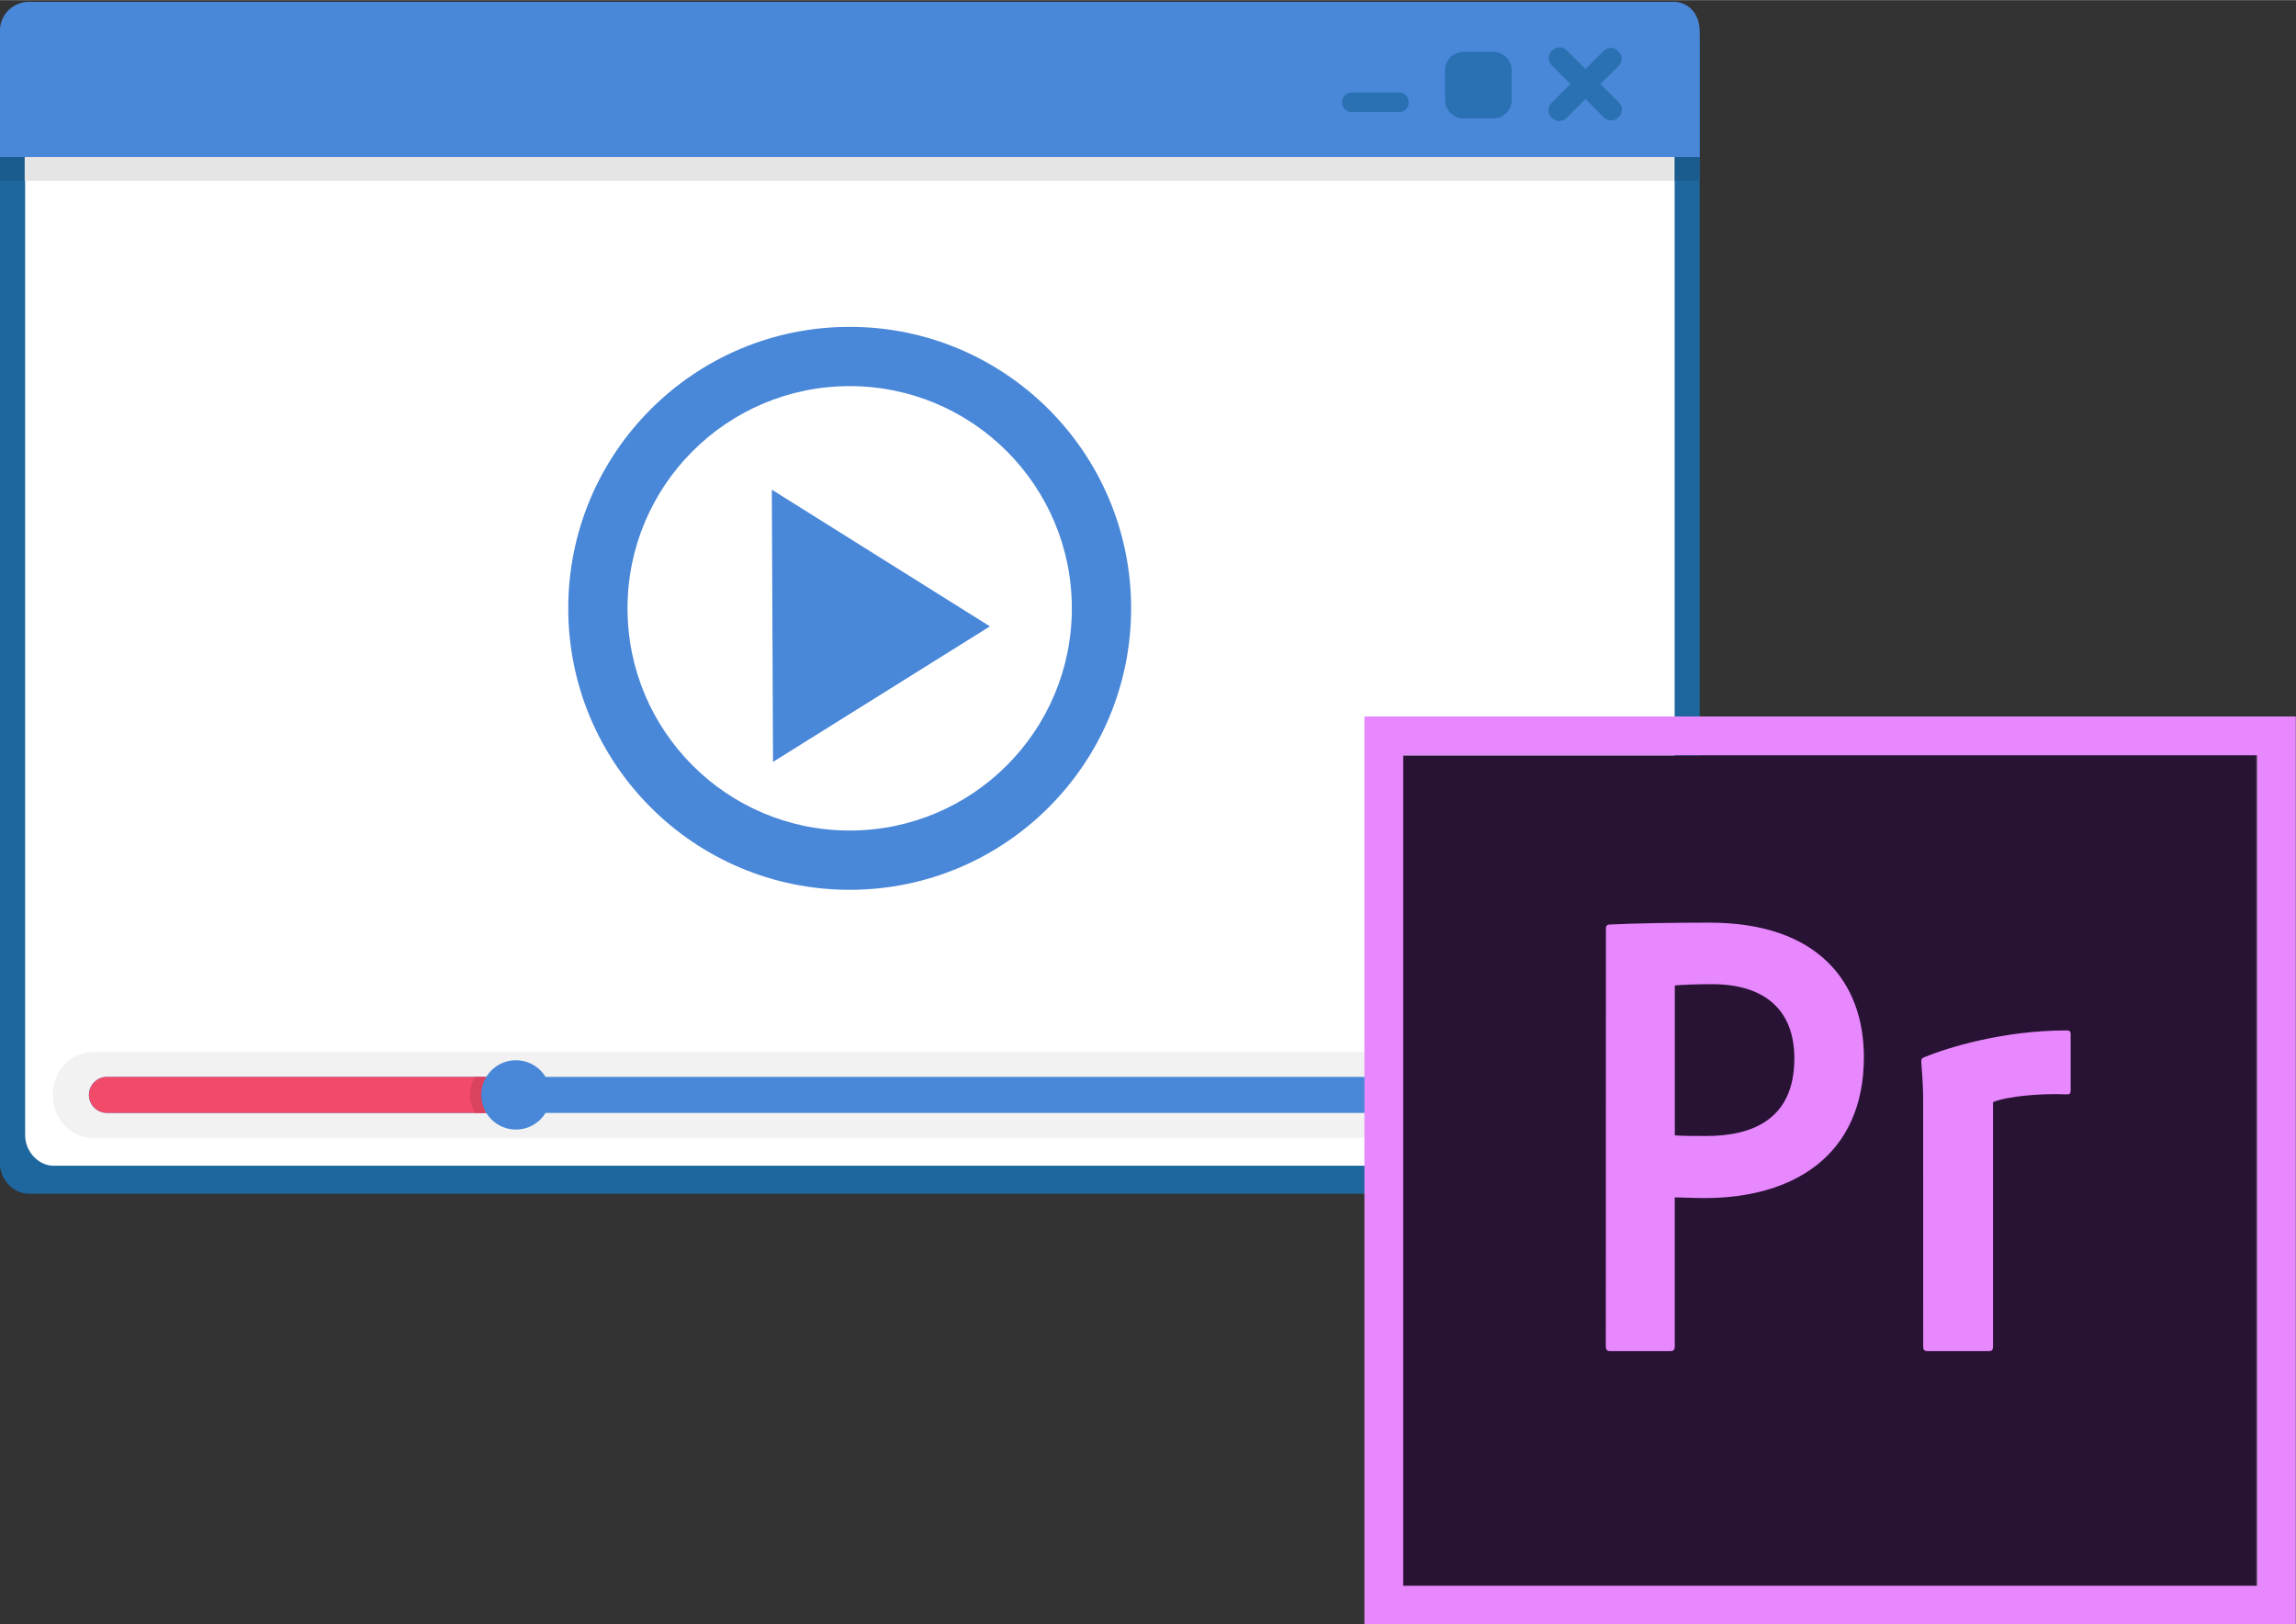 <?xml version="1.0" encoding="UTF-8"?>
<svg width="220" height="155.6" version="1.1" viewBox="0 0 220 155.573" xml:space="preserve" xmlns="http://www.w3.org/2000/svg"><rect x="0" y="0" width="220" height="155.573" fill="#333333" stroke="none"/><g transform="matrix(1.333 0 0 -1.333 -124 296.3)"><g transform="scale(.1)"><g><path d="m2152 1387c0-12.12-7.928-22.04-18.93-22.04h-1182c-11.01 0-20.93 9.918-20.93 22.04v806c0 12.12 9.918 20.94 20.93 20.94h1182c11 0 18.93-8.826 18.93-20.94v-806" fill="#1e679e"/><path d="m2134 1407c0-11.76-7.692-21.9-18.38-21.9h-1147c-10.68 0-20.31 10.13-20.31 21.9v782.3c0 11.76 9.628 20.84 20.31 20.84h1147c10.68 0 18.38-9.076 18.38-20.84v-782.3" fill="#fff"/><path d="m2152 2093h-17.94v95.75c0 6.441-2.306 12.07-6.148 15.86h5.152c11 0 18.93-8.826 18.93-20.94v-90.66m-1204 0h-17.94v90.66c0 12.12 9.918 20.94 20.93 20.94h4.263c-4.366-3.78-7.252-9.414-7.252-15.86v-95.75" fill="#1b5c8e"/><path d="m2134 2093h-1186v95.75c0 6.441 2.886 12.07 7.252 15.86h1172c3.842-3.78 6.148-9.414 6.148-15.86v-95.75" fill="#e5e5e5"/><path d="m2152 2110v90.66c0 12.12-7.928 20.94-18.93 20.94h-1182c-11.01 0-20.93-8.826-20.93-20.94v-90.66h1222" fill="#4987d8"/></g><g fill="#2971b2"><path d="m2046 2138c2.804-2.804 7.35-2.804 10.15 0l37.63 37.63c2.806 2.802 2.806 7.35 0 10.15l-0.596 0.598c-2.804 2.804-7.35 2.804-10.15 0l-37.63-37.63c-2.804-2.804-2.804-7.35 0-10.15l0.598-0.6"/><path d="m2094 2139c2.804 2.804 2.804 7.348 0 10.15l-37.63 37.63c-2.802 2.804-7.35 2.804-10.15 0l-0.598-0.596c-2.804-2.804-2.804-7.35 0-10.15l37.63-37.63c2.804-2.806 7.35-2.806 10.15 0l0.6 0.598"/><path d="m1969 2151c0-7.292 5.913-13.2 13.2-13.2h21.42c7.292 0 13.2 5.913 13.2 13.2v21.42c0 7.292-5.913 13.2-13.2 13.2h-21.42c-7.292 0-13.2-5.913-13.2-13.2v-21.42"/><path d="m1895 2149c0-3.647 2.956-6.602 6.602-6.602h34.62c3.647 0 6.602 2.955 6.602 6.602v0.745c0 3.647-2.955 6.602-6.602 6.602h-34.62c-3.647 0-6.602-2.955-6.602-6.602v-0.745"/></g><g><path d="m2106 1436c0-17.5-12.94-30.89-28.9-30.89h-1080c-15.96 0-28.9 13.39-28.9 30.89s12.94 30.89 28.9 30.89h1080c15.96 0 28.9-13.39 28.9-30.89" fill="#f2f2f2"/><path d="m2090 1436c0-7.154-5.799-12.95-12.95-12.95h-1070c-7.154 0-12.95 5.799-12.95 12.95s5.799 12.95 12.95 12.95h1070c7.154 0 12.95-5.799 12.95-12.95" fill="#4987d8"/><path d="m1319 1436c0-7.154-5.799-12.95-12.95-12.95h-298.9c-7.154 0-12.95 5.799-12.95 12.95s5.799 12.95 12.95 12.95h298.9c7.154 0 12.95-5.799 12.95-12.95" fill="#f24b69"/><path d="m1302 1423h-30.22c-2.308 3.776-3.663 8.203-3.663 12.95s1.355 9.175 3.663 12.95h30.22c7.154 0 12.95-5.799 12.95-12.95s-5.799-12.95-12.95-12.95" fill="#d9435e"/></g><g fill="#4987d8"><path d="m1326 1436c0-13.76-11.15-24.91-24.91-24.91-13.76 0-24.91 11.15-24.91 24.91s11.15 24.91 24.91 24.91c13.76 0 24.91-11.15 24.91-24.91"/><path d="m1541 1626c-88.21 0-159.7 71.51-159.7 159.7 0 88.21 71.51 159.7 159.7 159.7s159.7-71.51 159.7-159.7c0-88.21-71.51-159.7-159.7-159.7m0 362c-111.7 0-202.3-90.57-202.3-202.3 0-111.7 90.57-202.3 202.3-202.3s202.3 90.57 202.3 202.3c0 111.7-90.57 202.3-202.3 202.3"/><path d="m1485 1871 156.8-98.27-155.9-97.4-0.862 195.7"/></g><path d="m1938 1680h613.7v-596.9h-613.7z" fill="#291334" fill-rule="evenodd"/><path d="m1911 1708v-652.7h669.5v652.7zm27.89-27.89h613.7v-596.9h-613.7zm145.7-125c0 2.008 0.446 3.347 2.901 3.347 17.85 0.893 44.18 1.339 71.63 1.339 77.43 0 110.9-42.4 110.9-96.63 0-70.96-51.1-101.3-114.3-101.3-10.49 0-14.28 0.446-21.65 0.446v-107.1c0-2.455-0.893-3.347-3.124-3.347h-43.07c-2.455 0-3.347 0.893-3.347 3.347zm49.54-148.2c6.472-0.446 11.6-0.446 22.54-0.446 32.8 0 63.38 11.6 63.38 55.79 0 35.26-21.87 53.33-59.14 53.33-11.16 0-21.65-0.446-26.78-0.893zm178.5 25.44c0 3.124 0 11.38-1.339 27 0 2.455 0.223 2.901 2.232 3.794 16.96 6.918 56.68 19.19 102 19.19 2.232 0 3.124-0.446 3.124-2.678v-40.39c0-2.455-0.669-2.901-3.124-2.901-17.41 0.893-43.07-1.339-52.66-5.579v-175.6c0-2.455-0.893-3.347-3.124-3.347h-43.96c-2.232 0-3.124 0.893-3.124 3.347z" fill="#e788ff" fill-rule="evenodd"/></g></g></svg>
